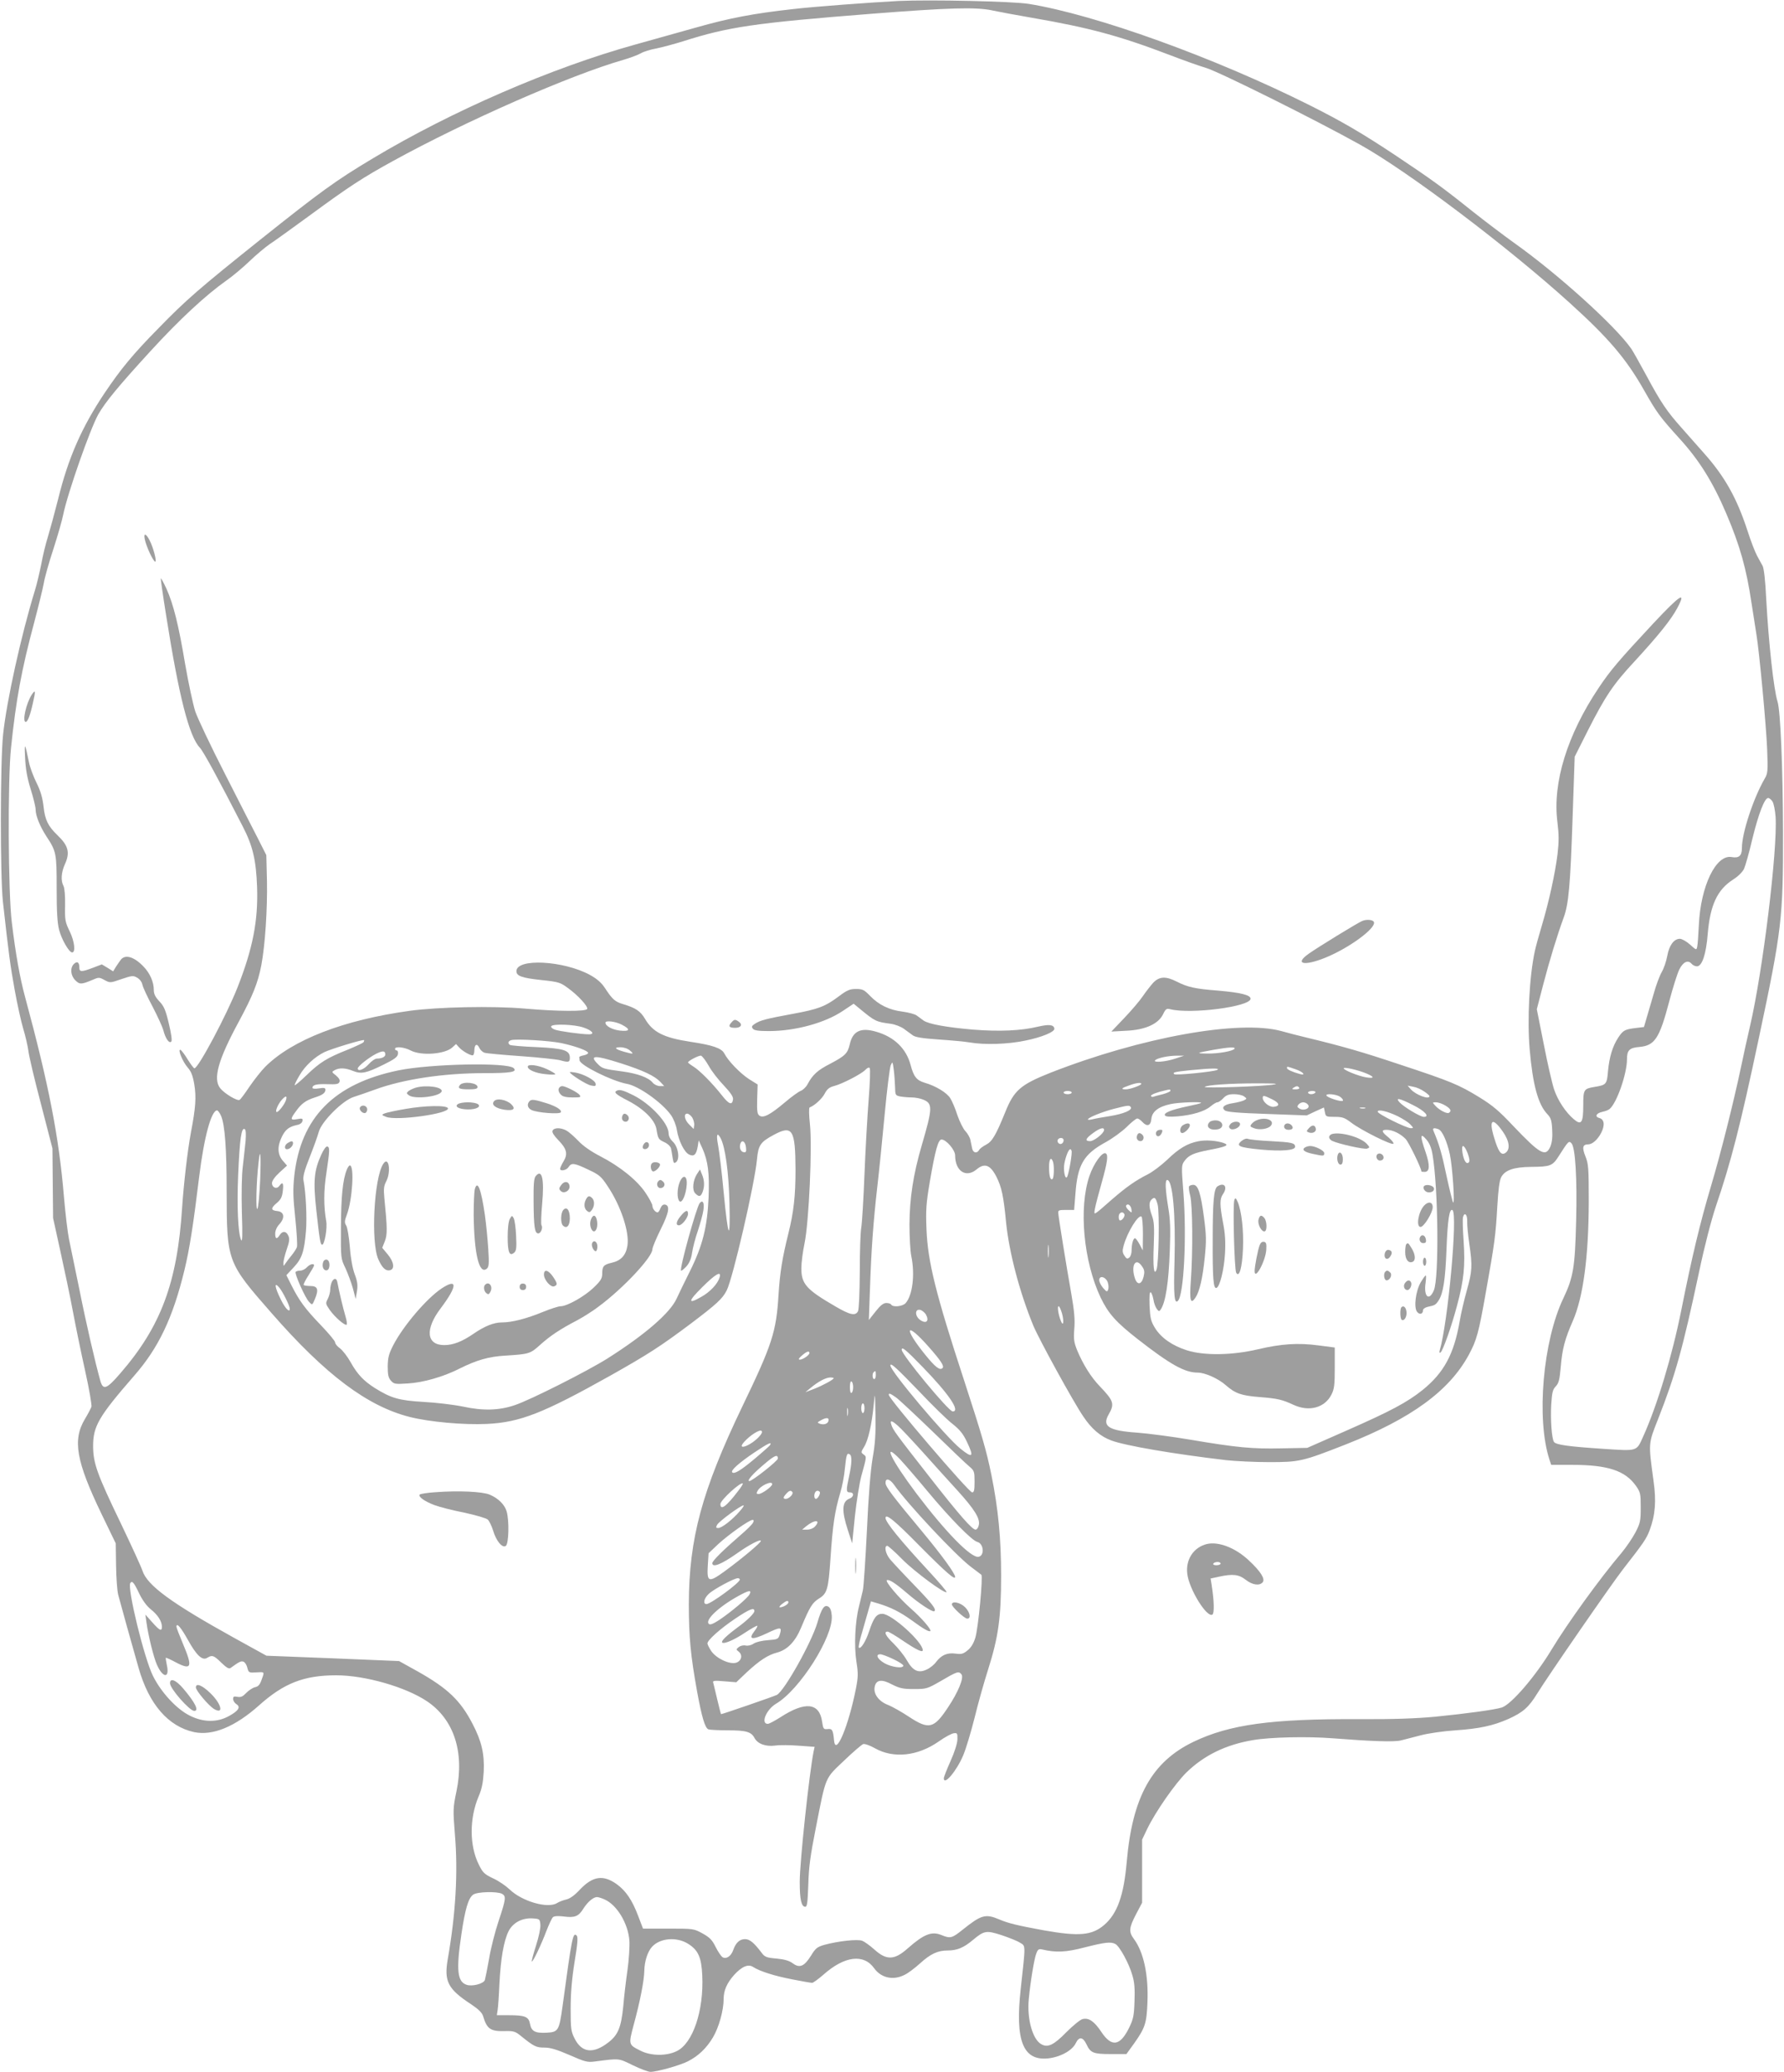 <?xml version="1.0" standalone="no"?>
<!DOCTYPE svg PUBLIC "-//W3C//DTD SVG 20010904//EN"
 "http://www.w3.org/TR/2001/REC-SVG-20010904/DTD/svg10.dtd">
<svg version="1.0" xmlns="http://www.w3.org/2000/svg"
 width="1102pt" height="1280pt" viewBox="0 0 1102 1280"
 preserveAspectRatio="xMidYMid meet">
<g transform="translate(0,1280) scale(0.1,-0.1)"
fill="#9e9e9e" stroke="none">
<path d="M5550 12794 c-170 -9 -524 -35 -650 -50 -244 -27 -392 -55 -600 -114
-113 -32 -281 -79 -375 -105 -519 -144 -1136 -412 -1621 -703 -231 -138 -324
-206 -694 -501 -379 -303 -461 -374 -630 -548 -159 -161 -235 -254 -335 -403
-139 -208 -223 -398 -285 -650 -22 -87 -51 -193 -64 -236 -14 -44 -32 -119
-41 -169 -10 -49 -27 -124 -40 -165 -84 -273 -175 -684 -196 -890 -18 -171
-18 -876 -1 -1030 36 -325 46 -398 73 -547 16 -89 40 -197 53 -240 13 -43 27
-103 31 -133 3 -30 38 -179 78 -330 l71 -275 2 -215 2 -215 45 -205 c25 -113
60 -279 77 -370 17 -91 51 -257 76 -369 25 -112 42 -212 39 -222 -4 -10 -21
-44 -40 -75 -78 -130 -55 -261 103 -589 l87 -180 2 -137 c1 -75 7 -156 13
-180 16 -60 95 -345 126 -452 64 -225 183 -362 343 -397 115 -24 253 33 401
165 153 137 277 186 477 186 178 0 428 -72 560 -160 166 -111 233 -313 183
-555 -22 -106 -22 -115 -10 -267 20 -234 5 -492 -44 -771 -24 -138 0 -185 145
-280 45 -30 66 -51 73 -72 24 -81 46 -96 138 -93 49 1 61 -2 93 -28 84 -68 97
-74 148 -74 37 0 76 -12 155 -46 95 -42 111 -46 156 -40 155 20 145 21 235
-23 47 -23 96 -41 109 -41 40 0 182 40 231 65 65 33 115 81 155 148 37 62 66
168 66 237 0 53 20 98 64 148 48 53 88 70 118 50 42 -27 134 -56 244 -77 60
-12 114 -21 121 -21 6 0 38 23 70 51 130 115 248 130 313 39 43 -60 118 -77
189 -40 21 10 63 42 94 70 65 59 109 80 172 80 57 0 98 17 155 65 69 58 83 60
176 30 44 -15 96 -35 113 -46 38 -23 37 -4 6 -288 -35 -317 14 -442 166 -428
76 7 152 48 174 94 20 42 44 40 66 -6 25 -54 42 -61 150 -61 l97 0 47 65 c68
96 78 124 83 254 7 168 -23 310 -83 391 -33 45 -32 68 12 153 l38 72 0 195 0
195 31 65 c51 106 172 280 243 350 109 106 244 172 413 200 106 18 335 23 488
11 244 -19 383 -24 425 -13 22 6 76 20 120 31 44 12 140 26 215 31 149 10 234
29 327 70 91 41 126 72 179 158 68 110 456 672 528 765 131 168 145 189 166
243 35 95 42 179 24 306 -32 236 -33 226 29 383 107 273 151 431 252 905 35
166 75 319 105 410 93 272 151 499 265 1038 142 669 150 740 149 1272 -1 403
-16 751 -34 806 -23 72 -55 360 -70 637 -5 110 -14 186 -22 201 -7 13 -23 41
-34 62 -12 22 -39 91 -59 154 -66 202 -140 335 -269 480 -36 41 -98 111 -137
155 -92 103 -130 159 -219 325 -40 74 -82 149 -93 165 -97 140 -454 463 -726
656 -64 46 -179 133 -256 194 -182 146 -253 197 -470 342 -209 139 -334 212
-533 312 -593 297 -1323 560 -1737 627 -98 16 -613 27 -805 18z m577 -58 c37
-8 149 -29 248 -46 354 -61 542 -112 851 -230 83 -32 184 -68 225 -80 82 -25
671 -318 949 -473 295 -164 913 -631 1297 -979 242 -219 349 -346 458 -538 80
-141 97 -164 220 -300 122 -134 206 -269 289 -464 84 -197 124 -339 156 -556
11 -69 24 -152 29 -185 18 -106 61 -565 67 -715 5 -133 4 -148 -15 -180 -70
-121 -141 -336 -141 -429 0 -48 -18 -64 -63 -56 -97 18 -192 -179 -203 -420
-3 -60 -7 -120 -10 -133 -5 -23 -5 -23 -44 12 -22 20 -51 36 -63 36 -37 0 -66
-40 -78 -105 -6 -33 -21 -78 -34 -100 -13 -22 -36 -83 -50 -135 -15 -52 -35
-120 -44 -150 l-16 -55 -50 -6 c-67 -8 -79 -14 -108 -58 -36 -54 -56 -122 -64
-207 -7 -83 -10 -87 -83 -99 -67 -11 -70 -16 -70 -115 0 -107 -12 -124 -58
-85 -50 42 -99 116 -122 184 -12 36 -41 161 -64 280 l-43 216 39 150 c39 150
88 310 127 416 31 85 41 200 55 614 l13 380 81 161 c108 213 157 286 288 427
149 162 226 258 264 329 59 110 21 86 -146 -92 -219 -235 -266 -291 -339 -400
-194 -290 -285 -585 -255 -826 10 -81 10 -123 1 -201 -15 -121 -53 -293 -96
-438 -18 -60 -38 -132 -44 -160 -34 -156 -48 -426 -32 -608 19 -220 52 -340
109 -400 22 -23 27 -39 30 -95 3 -46 -1 -80 -11 -105 -29 -67 -63 -48 -227
124 -89 95 -129 129 -212 180 -127 78 -178 99 -493 203 -230 77 -348 111 -575
166 -47 11 -116 29 -155 40 -261 71 -865 -38 -1425 -257 -186 -74 -226 -108
-281 -245 -58 -143 -81 -181 -118 -200 -19 -10 -39 -24 -43 -33 -14 -23 -37
-18 -43 10 -3 14 -8 37 -11 53 -3 15 -17 39 -30 53 -14 14 -36 59 -50 99 -13
41 -33 88 -44 105 -21 34 -89 76 -159 96 -49 15 -67 37 -86 109 -27 102 -101
174 -213 206 -95 28 -145 4 -163 -78 -13 -56 -28 -71 -121 -120 -78 -40 -108
-67 -140 -127 -9 -17 -28 -35 -41 -40 -14 -5 -58 -37 -98 -71 -90 -76 -133
-99 -157 -83 -14 9 -17 25 -15 102 l3 91 -53 33 c-54 35 -129 112 -153 159
-17 32 -70 51 -211 72 -163 25 -231 59 -279 142 -28 47 -57 67 -134 90 -51 15
-67 29 -114 101 -22 33 -49 56 -92 80 -164 89 -454 104 -454 23 0 -30 34 -42
156 -55 105 -11 116 -15 162 -49 61 -44 125 -113 119 -129 -5 -17 -180 -16
-387 2 -195 17 -535 10 -710 -14 -407 -56 -724 -179 -891 -345 -25 -25 -68
-80 -97 -122 -28 -42 -56 -80 -62 -83 -14 -9 -94 39 -120 72 -46 58 -12 177
116 413 85 158 117 237 138 346 24 127 38 347 35 520 l-4 161 -50 99 c-28 55
-121 236 -206 404 -86 168 -168 341 -183 385 -14 44 -42 175 -62 290 -41 245
-73 373 -116 468 -17 37 -33 66 -35 64 -1 -2 13 -104 33 -228 79 -501 142
-749 209 -819 21 -22 118 -200 264 -485 63 -122 83 -209 89 -377 7 -207 -27
-379 -120 -616 -67 -171 -243 -502 -267 -502 -5 0 -23 25 -42 55 -18 30 -38
56 -44 59 -20 7 13 -74 45 -110 21 -24 31 -50 40 -103 13 -79 9 -142 -21 -299
-21 -113 -44 -314 -54 -462 -30 -465 -131 -736 -384 -1027 -82 -95 -104 -103
-121 -45 -32 114 -88 356 -130 567 -27 132 -56 272 -64 310 -8 39 -22 156 -31
260 -31 372 -93 691 -240 1235 -32 117 -59 269 -82 460 -23 183 -26 881 -5
1080 31 298 65 483 142 770 27 102 54 212 60 245 5 33 32 129 60 214 27 84 54
178 60 210 27 133 167 532 217 621 44 77 127 177 320 388 182 199 344 349 473
440 36 25 99 78 140 117 41 40 98 87 125 106 28 18 140 99 251 180 239 176
329 234 511 334 449 247 1095 531 1423 625 41 12 90 30 107 40 18 11 61 24 95
30 35 7 110 27 168 45 279 89 440 113 1166 170 475 37 641 42 741 21z m4822
-4888 c8 -13 16 -55 19 -94 13 -204 -79 -955 -158 -1294 -16 -69 -41 -181 -55
-250 -47 -222 -124 -530 -186 -738 -68 -229 -118 -438 -183 -764 -57 -286
-150 -593 -236 -783 -42 -93 -32 -90 -246 -76 -213 14 -294 25 -305 43 -14 22
-22 137 -17 230 5 75 9 93 28 113 19 20 24 41 31 121 9 110 26 173 74 282 65
148 98 397 99 737 0 210 -2 235 -21 282 -21 53 -17 73 17 73 26 0 59 29 81 72
24 47 19 83 -12 91 -30 8 -19 30 19 38 18 4 38 11 45 18 44 36 107 217 107
306 0 57 15 72 78 77 94 9 123 53 183 281 22 84 50 172 62 197 24 48 54 62 77
35 7 -8 21 -15 32 -15 32 0 57 74 67 202 15 176 59 271 155 333 32 20 59 47
69 67 8 18 32 100 51 183 38 156 76 255 98 255 7 0 20 -10 27 -22z m-7109
-1378 c57 -29 52 -44 -11 -37 -48 6 -89 28 -89 49 0 15 61 8 100 -12z m-236
-18 c54 -18 73 -42 34 -42 -48 0 -184 19 -211 29 -16 6 -25 15 -22 21 10 16
145 11 199 -8z m-1358 -90 c-3 -6 -48 -26 -98 -47 -129 -51 -172 -78 -255
-158 -40 -39 -73 -66 -73 -61 0 5 13 32 30 60 33 58 93 114 154 144 42 20 238
80 245 74 1 -1 0 -7 -3 -12z m1220 -6 c85 -18 166 -47 167 -61 0 -5 -12 -12
-28 -15 -16 -3 -28 -8 -27 -12 1 -5 2 -13 2 -18 0 -30 200 -129 292 -146 72
-12 221 -118 274 -195 15 -22 31 -62 35 -90 11 -67 46 -138 76 -152 30 -14 44
-1 53 50 l6 38 22 -48 c36 -80 45 -156 39 -305 -8 -183 -37 -299 -116 -457
-33 -66 -69 -141 -81 -167 -40 -89 -196 -224 -428 -371 -124 -78 -476 -256
-572 -288 -97 -33 -195 -36 -320 -9 -58 12 -168 25 -245 29 -151 9 -199 23
-300 86 -69 44 -107 84 -149 159 -20 36 -50 74 -66 86 -17 12 -30 28 -30 37 0
8 -40 56 -88 106 -97 101 -133 150 -181 245 l-32 64 45 48 c51 55 65 95 76
225 7 84 -1 239 -15 311 -5 23 4 59 38 145 25 63 50 133 56 156 17 64 148 195
216 216 28 9 86 29 130 45 173 64 424 102 673 102 167 0 209 7 185 31 -37 37
-513 27 -713 -14 -396 -82 -602 -291 -642 -650 -9 -86 -8 -131 6 -263 9 -88
14 -169 10 -179 -4 -11 -19 -34 -33 -51 -14 -17 -31 -39 -38 -50 -11 -18 -12
-18 -12 3 -1 13 9 50 20 84 17 48 19 66 10 85 -13 29 -36 31 -53 4 -18 -28
-28 -25 -28 9 0 18 10 41 25 57 37 40 31 78 -12 82 -41 4 -42 18 -2 51 24 21
32 36 36 74 6 49 -1 59 -22 30 -16 -22 -45 -10 -45 18 0 14 18 39 46 65 l47
43 -27 31 c-32 39 -34 87 -5 147 22 45 44 62 94 73 18 3 31 13 33 24 4 16 -1
18 -32 12 -43 -8 -45 -1 -7 50 33 46 60 66 116 84 48 15 65 28 65 48 0 11 -8
13 -40 8 -23 -4 -40 -2 -40 3 0 19 25 25 92 23 56 -2 69 0 75 14 4 12 -3 24
-22 40 -27 21 -27 22 -7 33 29 15 65 14 112 -5 52 -21 83 -14 190 39 65 32 86
47 88 65 2 12 -1 22 -7 22 -6 0 -11 5 -11 10 0 17 58 11 97 -10 65 -34 212
-23 257 19 l23 21 19 -21 c20 -22 66 -49 84 -49 5 0 10 13 10 29 0 39 17 48
31 17 6 -13 21 -27 33 -30 11 -4 113 -13 225 -21 113 -8 221 -20 240 -25 53
-15 61 -13 61 15 0 46 -36 58 -205 66 -84 3 -158 10 -164 13 -16 10 -13 24 7
30 31 9 235 -3 308 -18z m425 -46 c28 -23 21 -24 -35 -8 -57 16 -67 28 -24 28
21 0 46 -8 59 -20z m3735 11 c-9 -15 -101 -31 -169 -30 -74 1 -68 4 38 23 96
17 138 19 131 7z m-5246 -36 c0 -14 -21 -25 -52 -25 -11 0 -34 -16 -51 -35
-28 -32 -67 -47 -67 -26 0 14 69 68 114 91 41 20 56 19 56 -5z m1998 -70 c18
-33 61 -88 94 -122 42 -45 58 -69 56 -85 -5 -38 -25 -31 -68 24 -58 74 -138
155 -177 179 -18 11 -33 23 -33 25 0 10 66 44 80 42 8 -2 29 -30 48 -63z
m2882 45 c-59 -20 -141 -27 -124 -10 14 14 82 28 134 28 l45 0 -55 -18z
m-3425 -29 c140 -45 209 -78 244 -115 l24 -26 -26 0 c-15 0 -35 9 -45 21 -26
32 -92 56 -184 69 -119 16 -127 18 -154 45 -57 57 -23 58 141 6z m1694 -147
c1 -49 2 -52 32 -58 17 -3 49 -6 71 -6 21 0 54 -6 72 -14 58 -24 57 -52 -10
-281 -53 -181 -75 -327 -76 -490 0 -77 5 -164 11 -194 24 -115 8 -244 -35
-292 -18 -20 -78 -27 -89 -9 -3 6 -17 10 -30 10 -18 0 -37 -15 -66 -52 l-42
-53 7 195 c8 235 20 408 46 635 11 94 31 293 45 443 14 150 31 285 37 300 11
26 12 25 19 -28 4 -30 7 -78 8 -106z m-163 -75 c-8 -101 -20 -310 -26 -464 -6
-154 -15 -302 -20 -330 -5 -27 -9 -150 -9 -273 -1 -134 -5 -231 -11 -243 -16
-30 -49 -23 -138 29 -181 105 -212 139 -212 237 0 33 9 103 20 155 27 132 48
595 33 735 -6 55 -7 101 -2 103 31 12 76 53 93 85 15 29 29 40 60 48 52 14
169 75 192 100 10 11 21 16 26 11 5 -5 2 -89 -6 -193z m2637 185 c47 -16 68
-41 25 -29 -47 13 -78 28 -78 36 0 12 -2 12 53 -7z m440 -27 c49 -21 47 -31
-4 -23 -48 8 -139 45 -139 56 0 10 92 -11 143 -33z m-924 23 c-20 -11 -258
-35 -266 -26 -11 11 2 14 97 24 134 13 189 14 169 2z m-469 -86 c0 -9 -69 -34
-96 -34 -34 0 -27 8 23 25 40 15 73 19 73 9z m820 -4 c-64 -12 -436 -24 -428
-15 11 12 158 22 323 22 104 0 136 -2 105 -7z m155 -20 c4 -6 -6 -10 -22 -10
-22 0 -25 2 -13 10 19 12 27 12 35 0z m772 -23 c18 -12 33 -25 33 -29 0 -24
-85 8 -115 42 l-20 23 35 -7 c19 -3 49 -16 67 -29z m-1567 4 c0 -4 -21 -14
-47 -21 -27 -6 -54 -14 -60 -16 -7 -2 -13 1 -13 6 0 8 37 22 85 33 33 8 35 7
35 -2z m-610 -11 c0 -5 -11 -10 -25 -10 -14 0 -25 5 -25 10 0 6 11 10 25 10
14 0 25 -4 25 -10z m1505 0 c-3 -5 -15 -10 -26 -10 -10 0 -19 5 -19 10 0 6 12
10 26 10 14 0 23 -4 19 -10z m-440 -24 c18 -13 18 -14 -1 -24 -10 -5 -40 -13
-66 -17 -56 -8 -76 -26 -52 -45 11 -10 83 -16 261 -22 l245 -9 53 25 53 24 6
-29 c5 -28 8 -29 61 -29 48 0 61 -5 102 -36 60 -46 250 -141 260 -130 4 4 -9
21 -29 38 -44 35 -48 48 -13 48 38 0 86 -24 118 -57 20 -22 97 -180 97 -200 0
-2 9 -3 20 -3 32 0 34 40 6 122 -35 101 -34 123 4 79 20 -23 32 -52 39 -95 35
-203 41 -762 8 -838 -30 -70 -64 -38 -51 47 3 25 4 45 1 45 -4 0 -17 -19 -31
-42 -31 -54 -44 -154 -23 -182 15 -20 37 -15 37 9 0 8 12 17 28 21 46 10 50
12 68 39 29 44 42 130 49 313 7 185 18 258 37 246 34 -21 -28 -697 -79 -868
-3 -11 -1 -16 5 -12 14 9 67 157 102 289 43 160 51 246 41 398 -5 70 -7 137
-4 149 9 35 28 16 26 -26 -1 -21 5 -84 13 -138 20 -138 18 -168 -15 -287 -16
-57 -37 -145 -45 -195 -35 -200 -97 -315 -228 -421 -96 -77 -200 -132 -468
-250 l-245 -108 -159 -3 c-181 -4 -277 5 -566 54 -112 19 -259 38 -325 43
-176 12 -219 39 -177 112 38 66 32 84 -55 175 -54 56 -103 135 -139 221 -20
50 -23 69 -18 133 5 56 0 111 -19 220 -31 174 -78 467 -80 495 -2 18 4 20 48
20 l50 0 8 100 c13 180 51 244 186 318 42 23 100 65 130 94 29 29 59 53 66 53
6 0 20 -9 30 -20 30 -33 53 -26 57 17 4 45 43 76 119 92 48 11 197 16 188 7
-3 -3 -40 -12 -84 -21 -100 -21 -149 -41 -139 -56 5 -8 29 -10 78 -6 92 8 168
31 204 62 17 14 35 25 42 25 7 0 23 11 36 25 18 19 33 25 67 25 24 0 52 -6 62
-14z m593 -2 c12 -8 20 -19 17 -24 -6 -10 -92 17 -101 31 -9 15 60 10 84 -7z
m-6512 -22 c-9 -26 -45 -72 -56 -72 -14 0 8 51 32 77 24 26 33 24 24 -5z
m6091 7 c47 -23 52 -42 11 -47 -27 -3 -68 30 -68 55 0 17 6 17 57 -8z m873
-37 c71 -35 104 -72 65 -72 -22 0 -125 62 -150 90 -28 31 -1 26 85 -18z m-651
4 c18 -21 -21 -41 -50 -26 -16 9 -18 14 -8 26 6 8 19 14 29 14 10 0 23 -6 29
-14z m849 -6 c33 -20 40 -34 22 -45 -12 -8 -60 17 -84 44 -19 21 -19 21 5 21
13 0 39 -9 57 -20z m-1943 -10 c11 -18 -43 -41 -127 -55 -46 -7 -95 -16 -110
-20 -16 -4 -28 -4 -28 -1 0 11 85 46 162 66 86 22 95 23 103 10z m1448 -7 c-7
-2 -21 -2 -30 0 -10 3 -4 5 12 5 17 0 24 -2 18 -5z m-7067 -48 c23 -55 34
-201 34 -465 1 -434 2 -438 278 -753 333 -381 592 -575 853 -641 123 -31 334
-50 478 -43 203 10 345 65 764 300 232 131 305 178 492 318 160 121 198 155
224 207 38 75 173 658 187 810 8 88 22 107 104 151 115 62 133 33 134 -214 0
-163 -11 -262 -44 -395 -38 -153 -52 -239 -61 -380 -14 -229 -39 -306 -224
-690 -249 -519 -329 -814 -330 -1220 0 -205 11 -318 51 -540 29 -159 49 -226
70 -234 9 -3 62 -6 119 -6 114 0 146 -9 166 -48 20 -36 69 -54 129 -46 27 4
92 3 145 -1 l97 -7 -6 -27 c-27 -135 -86 -683 -86 -808 0 -107 10 -153 34
-153 12 0 15 26 19 138 3 109 13 180 46 347 64 326 55 304 174 417 56 54 110
100 119 103 9 3 42 -8 73 -26 114 -64 262 -49 392 41 39 28 82 51 95 52 21 3
23 -1 22 -37 0 -24 -17 -78 -42 -134 -23 -51 -42 -100 -42 -107 0 -49 80 46
120 142 17 40 48 144 70 231 21 87 59 222 84 300 63 198 80 321 80 578 0 230
-18 416 -60 623 -31 151 -57 241 -168 582 -176 537 -225 735 -233 935 -5 122
-2 160 21 297 33 191 51 258 72 258 29 0 84 -65 84 -98 0 -97 67 -141 132 -87
50 42 85 29 123 -45 32 -64 44 -117 60 -285 19 -185 84 -431 168 -635 34 -82
247 -471 308 -560 51 -77 106 -124 173 -149 88 -33 388 -84 711 -122 55 -6
174 -12 265 -12 187 0 205 4 475 110 403 159 638 331 758 553 49 91 61 135
106 390 53 297 60 348 70 526 6 103 13 160 24 181 23 44 78 63 185 64 118 1
132 6 169 64 61 96 64 99 80 82 24 -24 36 -218 29 -482 -7 -282 -17 -346 -79
-476 -126 -263 -168 -744 -86 -996 l11 -33 131 0 c219 0 326 -36 392 -129 28
-40 30 -48 30 -134 0 -84 -3 -97 -33 -155 -18 -34 -56 -90 -85 -125 -135 -159
-334 -435 -432 -597 -101 -168 -250 -340 -308 -359 -45 -14 -213 -37 -412 -57
-120 -11 -257 -16 -465 -15 -547 3 -805 -33 -1028 -140 -257 -124 -377 -340
-412 -741 -18 -208 -58 -321 -140 -391 -75 -64 -155 -71 -370 -33 -164 30
-222 44 -278 68 -85 36 -111 28 -226 -64 -66 -53 -76 -55 -130 -33 -60 25
-108 7 -210 -83 -81 -72 -130 -74 -205 -6 -27 24 -60 48 -75 54 -30 11 -148
-2 -233 -25 -45 -13 -55 -21 -82 -65 -42 -68 -71 -81 -113 -50 -23 17 -51 25
-101 30 -61 5 -73 10 -91 34 -49 65 -75 86 -104 86 -33 0 -57 -22 -73 -68 -13
-37 -42 -57 -65 -44 -9 5 -28 33 -43 63 -22 44 -36 59 -81 84 -55 30 -56 30
-212 30 l-156 0 -31 81 c-36 95 -75 153 -132 194 -83 59 -147 50 -227 -34 -33
-36 -62 -56 -84 -61 -18 -4 -44 -14 -57 -22 -57 -36 -217 10 -294 85 -21 20
-65 51 -100 67 -55 26 -65 36 -89 85 -59 117 -59 287 -1 423 20 47 27 84 31
152 5 110 -13 188 -69 295 -75 145 -153 219 -337 323 l-117 65 -410 17 -409
16 -201 111 c-388 215 -536 324 -565 414 -7 22 -66 151 -131 287 -150 311
-173 376 -174 482 0 124 34 183 254 436 150 171 239 358 310 651 31 127 55
279 91 576 30 245 75 412 111 412 5 0 17 -16 25 -35z m7268 -1 c30 -15 65 -37
77 -50 21 -22 21 -24 4 -24 -27 0 -205 88 -205 102 0 17 60 3 124 -28z m-4358
-8 c8 -14 14 -35 12 -48 l-3 -23 -27 27 c-30 29 -37 68 -13 68 8 0 22 -11 31
-24z m5007 -87 c42 -60 48 -112 14 -133 -25 -15 -42 10 -68 97 -34 111 -10
128 54 36z m-7766 -58 c-4 -36 -11 -106 -17 -156 -7 -55 -9 -167 -6 -285 5
-143 3 -188 -5 -170 -19 45 -26 205 -18 401 10 227 20 296 41 283 7 -4 8 -31
5 -73z m5303 68 c0 -20 -62 -69 -86 -69 -35 0 -29 16 18 50 42 31 68 38 68 19z
m2065 5 c24 -9 53 -74 71 -156 16 -75 32 -308 20 -297 -3 3 -22 78 -41 166
-29 139 -45 193 -80 276 -8 18 2 21 30 11z m-4434 -55 c29 -55 50 -207 55
-399 6 -250 -8 -226 -36 65 -11 121 -27 250 -34 288 -13 67 -7 86 15 46z
m2119 -13 c0 -20 -19 -31 -32 -18 -6 6 -7 15 -4 21 10 16 36 13 36 -3z m-1962
-45 c3 -27 0 -32 -15 -29 -19 3 -28 30 -19 54 10 26 31 10 34 -25z m4458 -36
c11 -31 14 -49 7 -56 -15 -15 -31 10 -39 59 -9 57 9 55 32 -3z m-2446 8 c0
-36 -21 -148 -30 -156 -12 -13 -23 47 -15 86 9 46 26 87 36 87 5 0 9 -8 9 -17z
m-5013 -173 c-4 -89 -11 -169 -17 -178 -11 -17 -7 168 7 286 11 101 16 51 10
-108z m4897 114 c9 -24 7 -102 -3 -108 -13 -9 -21 19 -21 75 0 48 12 65 24 33z
m-27 -586 c-2 -18 -4 -4 -4 32 0 36 2 50 4 33 2 -18 2 -48 0 -65z m-2032 -130
c-12 -40 -59 -90 -113 -120 -85 -49 -83 -28 6 60 83 83 120 103 107 60z
m-2718 -65 c23 -30 63 -111 63 -129 0 -26 -28 2 -54 55 -40 79 -45 118 -9 74z
m4833 -157 c14 -50 8 -86 -7 -46 -16 39 -23 90 -14 90 5 0 14 -20 21 -44z
m-840 -8 c21 -39 2 -58 -34 -34 -34 22 -37 69 -4 64 12 -2 29 -15 38 -30z m16
-198 c77 -87 98 -120 86 -132 -16 -16 -44 5 -104 79 -140 172 -125 215 18 53z
m-37 -125 c164 -169 235 -275 186 -275 -25 0 -315 350 -315 381 0 22 24 2 129
-106z m-699 86 c0 -13 -41 -41 -60 -41 -10 1 -6 9 13 25 29 26 47 32 47 16z
m672 -231 c84 -89 179 -182 212 -207 44 -35 65 -61 87 -107 47 -98 39 -108
-37 -47 -91 73 -434 480 -434 515 0 20 35 -12 172 -154z m-262 95 c0 -14 -4
-25 -10 -25 -11 0 -14 33 -3 43 11 11 13 8 13 -18z m-260 -19 c0 -9 -67 -45
-120 -66 l-55 -21 34 28 c47 39 92 62 119 63 12 0 22 -2 22 -4z m120 -56 c0
-16 -4 -32 -10 -35 -6 -4 -10 10 -10 35 0 25 4 39 10 35 6 -3 10 -19 10 -35z
m120 -440 c-13 -79 -25 -226 -35 -446 -9 -181 -20 -347 -25 -369 -5 -22 -16
-67 -24 -100 -24 -93 -31 -243 -16 -340 12 -74 11 -95 -3 -168 -46 -232 -125
-420 -135 -320 -6 65 -11 74 -39 71 -26 -3 -28 0 -35 47 -17 116 -105 125
-257 26 -35 -22 -70 -41 -78 -41 -46 0 -10 88 50 124 146 85 354 413 345 543
-2 31 -9 50 -21 57 -25 15 -42 -10 -68 -99 -37 -124 -203 -420 -250 -446 -17
-9 -336 -119 -345 -119 -1 0 -12 42 -24 93 -12 50 -23 98 -25 104 -3 10 13 11
69 6 l74 -6 64 61 c81 75 131 107 186 122 66 17 115 68 152 158 52 125 68 151
110 177 50 31 57 58 70 247 14 209 26 289 61 408 11 35 24 102 28 148 9 87 13
98 30 87 15 -9 13 -57 -4 -135 -19 -88 -19 -100 5 -100 28 0 25 -29 -4 -39
-45 -18 -48 -74 -9 -193 l27 -83 17 169 c10 92 28 203 39 245 34 123 34 121
15 135 -18 13 -17 15 3 48 25 40 47 137 59 258 8 84 8 84 11 -64 2 -115 -2
-177 -18 -266z m143 378 c18 -12 120 -108 228 -212 108 -105 210 -203 228
-217 29 -25 31 -31 31 -93 0 -52 -3 -66 -15 -66 -20 0 -515 578 -515 603 0 12
10 8 43 -15z m-193 -68 c0 -16 -4 -30 -10 -30 -5 0 -10 14 -10 30 0 17 5 30
10 30 6 0 10 -13 10 -30z m-103 -42 c-2 -13 -4 -5 -4 17 -1 22 1 32 4 23 2
-10 2 -28 0 -40z m-119 -35 c-4 -20 -30 -28 -56 -18 -15 6 -13 8 8 20 34 19
52 18 48 -2z m428 -31 c18 -15 86 -88 153 -162 66 -74 163 -181 215 -238 107
-118 142 -175 132 -215 -3 -15 -12 -27 -20 -27 -21 0 -100 90 -286 328 -202
258 -225 289 -234 320 -10 29 2 28 40 -6z m-860 -71 c-54 -56 -138 -84 -90
-30 36 41 97 80 108 69 7 -7 1 -19 -18 -39z m70 -50 c-4 -5 -46 -43 -95 -84
-86 -72 -126 -96 -138 -83 -11 11 41 58 136 122 88 59 112 70 97 45z m805 -88
c25 -27 100 -113 166 -193 142 -171 277 -308 310 -316 40 -10 46 -86 7 -92
-47 -7 -202 152 -383 391 -157 209 -215 330 -100 210z m-756 6 c0 -14 -158
-139 -176 -139 -18 0 20 44 89 102 66 57 87 66 87 37z m717 -161 c84 -120 381
-436 473 -506 33 -25 63 -48 67 -51 11 -10 -19 -328 -37 -388 -10 -34 -26 -61
-47 -78 -28 -23 -38 -26 -76 -21 -51 7 -87 -9 -119 -51 -12 -17 -38 -38 -58
-47 -52 -25 -86 -9 -124 58 -16 28 -52 73 -80 101 -50 48 -64 75 -38 75 7 0
52 -27 100 -60 79 -53 117 -71 117 -55 0 51 -193 225 -250 225 -35 0 -53 -23
-81 -107 -21 -64 -52 -113 -64 -102 -3 4 5 45 19 90 13 46 31 109 40 140 l16
56 47 -14 c76 -23 133 -52 203 -102 75 -55 110 -75 117 -67 8 8 -56 82 -119
137 -74 65 -165 172 -149 177 15 5 52 -19 122 -79 74 -64 159 -120 170 -113
16 10 -13 47 -131 169 -64 66 -128 135 -143 153 -27 33 -37 82 -16 82 5 0 47
-37 92 -83 75 -76 263 -215 274 -203 3 3 -48 63 -113 133 -172 186 -264 299
-264 325 0 30 56 -15 209 -171 164 -165 221 -215 221 -193 0 21 -85 137 -201
277 -186 223 -229 280 -229 304 0 31 25 26 52 -11z m-963 -40 c-72 -95 -109
-122 -109 -80 0 24 126 139 138 127 3 -2 -10 -23 -29 -47z m211 43 c0 -15 -64
-61 -84 -61 -14 0 -15 4 -6 20 17 32 90 65 90 41z m125 -50 c7 -12 -22 -41
-41 -41 -18 0 -18 9 3 32 18 20 29 23 38 9z m168 3 c8 -9 -11 -44 -23 -44 -6
0 -10 8 -10 18 0 27 18 41 33 26z m-494 -121 c-45 -52 -110 -103 -132 -103
-15 0 -16 3 -7 20 11 21 146 120 163 120 5 0 -6 -17 -24 -37z m82 -71 c-5 -10
-40 -45 -78 -77 -104 -90 -173 -158 -173 -172 0 -30 56 -8 155 62 73 52 145
89 145 75 0 -11 -119 -111 -226 -189 -97 -70 -108 -66 -102 36 l5 77 59 56
c64 59 191 149 212 150 9 0 10 -5 3 -18z m383 -23 c-10 -11 -30 -19 -48 -19
l-31 0 25 21 c52 42 93 41 54 -2z m-464 -328 c0 -19 -180 -151 -206 -151 -23
0 -16 35 14 63 29 28 157 97 180 97 6 0 12 -4 12 -9z m-3710 -86 c20 -41 46
-77 71 -97 44 -35 69 -74 69 -108 0 -31 -14 -24 -60 28 l-42 47 7 -50 c11 -81
44 -214 64 -259 36 -83 80 -87 62 -5 -5 24 -8 45 -7 47 2 2 31 -11 64 -29 96
-50 103 -28 42 116 -22 52 -40 99 -40 105 0 28 27 -3 70 -80 54 -98 90 -131
120 -112 31 19 41 15 87 -30 32 -31 47 -40 57 -33 52 38 65 45 80 39 9 -3 20
-20 24 -38 8 -30 10 -31 56 -28 46 3 47 2 41 -20 -18 -55 -25 -66 -51 -72 -15
-4 -39 -20 -54 -36 -20 -21 -32 -27 -53 -23 -22 4 -27 2 -27 -13 0 -11 9 -25
20 -32 29 -18 13 -42 -48 -75 -72 -39 -157 -38 -240 4 -81 40 -177 144 -227
245 -54 108 -160 542 -140 574 11 17 23 3 55 -65z m3770 -5 c-13 -24 -114
-109 -187 -158 -40 -26 -57 -32 -65 -24 -24 24 63 106 183 172 65 36 84 39 69
10z m240 -50 c0 -11 -33 -30 -52 -30 -7 0 -2 9 12 20 28 22 40 25 40 10z
m-210 -53 c0 -15 -48 -61 -105 -102 -22 -16 -52 -40 -67 -54 -71 -63 3 -51
109 19 42 28 78 48 81 46 2 -3 -5 -17 -17 -32 -42 -54 -16 -58 77 -14 84 40
93 39 80 -4 -10 -33 -12 -34 -74 -39 -35 -2 -76 -12 -90 -22 -15 -10 -35 -14
-48 -11 -13 3 -31 -1 -42 -9 -18 -15 -18 -15 -1 -29 26 -20 18 -57 -15 -68
-39 -13 -122 25 -154 71 -13 20 -24 41 -24 48 0 20 79 91 173 154 88 59 117
70 117 46z m858 -297 c34 -16 62 -34 62 -40 0 -20 -73 -10 -117 15 -44 26 -57
55 -25 55 9 0 45 -13 80 -30z m421 -94 c17 -20 -20 -110 -83 -204 -87 -132
-118 -139 -240 -59 -45 30 -103 63 -131 74 -59 23 -93 71 -81 116 10 40 44 44
107 10 46 -23 66 -28 134 -28 77 0 83 2 160 46 109 64 117 66 134 45z m-2838
-1356 c26 -15 25 -30 -21 -168 -22 -66 -49 -171 -59 -234 -11 -62 -23 -121
-26 -131 -9 -23 -79 -41 -113 -29 -57 19 -65 91 -32 311 23 157 43 225 73 246
25 18 148 21 178 5z m632 -34 c77 -33 147 -148 155 -256 2 -36 -3 -118 -12
-181 -9 -63 -21 -163 -26 -224 -13 -130 -32 -177 -92 -223 -94 -73 -165 -64
-209 25 -22 43 -24 61 -24 183 0 94 7 181 24 288 19 114 22 155 13 164 -23 23
-29 -8 -87 -436 -21 -151 -26 -160 -97 -164 -72 -4 -95 8 -104 54 -8 45 -31
54 -130 54 l-75 0 5 32 c3 18 8 91 11 163 8 153 26 261 56 323 27 54 85 85
152 80 40 -3 42 -4 45 -39 2 -20 -10 -76 -27 -129 -17 -52 -28 -96 -26 -98 6
-6 58 103 90 188 16 41 34 80 41 86 8 7 33 8 66 4 68 -9 92 0 122 49 26 41 61
71 84 71 7 0 27 -6 45 -14z m518 -275 c62 -39 82 -83 87 -196 10 -217 -58
-419 -158 -467 -63 -31 -160 -30 -224 3 -74 37 -74 37 -42 158 40 146 65 276
66 336 1 57 20 117 47 147 49 55 153 64 224 19z m2639 -1 c26 -14 85 -122 105
-194 13 -43 16 -85 13 -160 -3 -90 -7 -110 -35 -167 -55 -110 -107 -117 -170
-22 -44 66 -78 89 -116 79 -14 -3 -59 -40 -99 -80 -79 -81 -116 -98 -156 -75
-54 30 -89 158 -77 279 10 107 34 253 47 283 9 24 15 28 37 23 84 -20 147 -17
261 13 126 32 162 36 190 21z"/>
<path d="M894 9470 c9 -46 53 -140 65 -140 11 0 -12 88 -35 132 -22 43 -38 47
-30 8z"/>
<path d="M196 8508 c-35 -54 -60 -168 -37 -168 12 0 28 42 45 120 17 72 15 83
-8 48z"/>
<path d="M155 8120 c3 -69 12 -122 34 -194 17 -54 31 -111 31 -127 0 -38 26
-103 66 -165 62 -94 64 -105 64 -322 0 -145 4 -213 15 -256 15 -59 61 -139 80
-140 23 -2 16 67 -14 129 -28 58 -31 70 -29 161 1 60 -3 108 -10 121 -17 32
-14 82 8 132 34 73 23 116 -45 181 -58 56 -77 94 -86 177 -6 53 -18 96 -43
146 -20 40 -41 97 -47 127 -25 123 -29 128 -24 30z"/>
<path d="M8414 7110 c-27 -11 -277 -164 -331 -203 -89 -63 -28 -77 103 -24
146 59 314 182 301 220 -5 15 -45 19 -73 7z"/>
<path d="M748 6873 c-8 -10 -22 -31 -32 -46 l-17 -28 -35 22 -35 21 -55 -21
c-72 -27 -84 -27 -84 3 0 32 -14 40 -34 20 -24 -24 -20 -71 9 -100 27 -27 37
-27 108 3 36 16 41 16 73 -2 34 -18 35 -18 104 6 65 22 73 23 97 9 16 -9 30
-27 33 -45 4 -17 32 -77 63 -135 30 -58 60 -123 66 -145 13 -51 36 -84 49 -70
6 6 0 48 -15 111 -20 84 -30 108 -59 138 -25 27 -34 45 -34 71 0 48 -24 103
-63 143 -57 60 -111 77 -139 45z"/>
<path d="M7123 6728 c-16 -18 -45 -55 -64 -83 -18 -27 -70 -88 -114 -134 l-80
-84 91 5 c117 5 198 41 228 101 16 34 22 38 45 32 128 -32 496 16 496 65 0 23
-63 38 -201 50 -142 11 -187 21 -256 56 -67 34 -107 32 -145 -8z"/>
<path d="M5182 6645 c-84 -63 -127 -80 -287 -109 -162 -30 -198 -39 -232 -61
-20 -13 -22 -19 -12 -31 8 -10 35 -14 98 -14 163 0 347 50 458 125 l66 44 39
-32 c93 -77 100 -80 190 -92 25 -3 61 -17 80 -30 18 -13 43 -32 56 -41 16 -12
58 -19 160 -26 75 -5 161 -13 191 -18 90 -16 235 -12 344 11 100 20 183 54
180 74 -4 25 -33 28 -102 12 -104 -25 -237 -31 -401 -18 -162 14 -274 34 -305
56 -11 8 -30 22 -42 31 -12 9 -51 19 -87 24 -83 10 -148 42 -201 97 -37 38
-46 43 -87 43 -39 0 -55 -7 -106 -45z"/>
<path d="M4517 6482 c-20 -22 -13 -32 24 -32 35 0 48 19 24 37 -24 17 -29 17
-48 -5z"/>
<path d="M3260 6210 c0 -19 48 -40 108 -46 34 -4 62 -4 62 0 0 4 -24 18 -52
31 -54 25 -118 33 -118 15z"/>
<path d="M3520 6176 c0 -12 103 -77 130 -82 28 -6 32 -4 29 12 -4 21 -74 59
-126 68 -18 3 -33 4 -33 2z"/>
<path d="M2841 6097 c-16 -21 -3 -27 56 -27 39 0 53 4 53 14 0 27 -88 37 -109
13z"/>
<path d="M2567 6080 c-16 -5 -35 -14 -44 -21 -13 -12 -13 -14 3 -26 36 -26
191 -8 202 24 9 28 -96 42 -161 23z"/>
<path d="M3457 6083 c-12 -11 -8 -31 9 -47 10 -11 34 -16 71 -16 50 0 54 1 42
17 -14 16 -85 52 -105 53 -6 0 -14 -3 -17 -7z"/>
<path d="M3813 6063 c-25 -10 -12 -23 66 -63 98 -51 167 -120 176 -176 10 -60
12 -63 50 -81 20 -9 37 -26 40 -38 2 -11 7 -37 10 -58 5 -33 8 -37 22 -26 24
21 12 95 -21 126 -16 15 -26 34 -26 52 0 61 -112 182 -219 235 -55 28 -82 36
-98 29z"/>
<path d="M3052 5997 c-19 -22 8 -44 64 -53 57 -8 72 5 41 35 -31 28 -88 38
-105 18z"/>
<path d="M3272 5998 c-19 -19 -14 -44 12 -56 37 -17 172 -27 180 -14 8 14 -26
36 -84 55 -76 24 -96 27 -108 15z"/>
<path d="M2830 5980 c-26 -16 5 -33 59 -34 55 -1 87 18 61 34 -8 5 -35 10 -60
10 -25 0 -52 -5 -60 -10z"/>
<path d="M2224 5959 c-10 -17 23 -46 37 -32 7 7 9 19 6 27 -7 18 -33 21 -43 5z"/>
<path d="M2505 5949 c-60 -10 -119 -23 -130 -28 -19 -8 -18 -10 10 -21 65 -26
393 20 382 53 -6 20 -143 17 -262 -4z"/>
<path d="M3844 5905 c-7 -18 3 -35 21 -35 18 0 26 25 12 39 -15 15 -27 14 -33
-4z"/>
<path d="M3413 5814 c-4 -10 9 -30 35 -57 53 -54 61 -86 33 -132 -12 -20 -21
-40 -21 -46 0 -17 40 -9 52 11 18 28 36 25 122 -16 68 -32 80 -42 120 -103 81
-121 134 -281 122 -365 -9 -61 -40 -94 -96 -107 -51 -12 -60 -21 -60 -68 0
-29 -9 -44 -53 -86 -56 -54 -164 -115 -204 -115 -13 0 -63 -16 -109 -35 -100
-41 -190 -65 -254 -65 -50 0 -107 -23 -175 -70 -70 -48 -125 -70 -181 -70
-110 0 -120 98 -22 227 104 138 106 189 6 123 -93 -62 -237 -231 -299 -351
-27 -53 -33 -75 -34 -130 0 -53 4 -71 20 -89 19 -21 26 -22 105 -17 96 6 219
41 321 93 103 51 177 73 280 79 148 9 155 12 215 66 62 56 125 98 229 152 39
21 101 60 138 89 150 112 327 302 327 350 0 11 23 66 51 123 52 104 59 147 27
153 -12 2 -21 -6 -28 -22 -5 -14 -13 -26 -18 -26 -14 0 -32 23 -32 41 0 9 -19
45 -42 79 -51 77 -157 163 -279 226 -58 30 -107 64 -137 96 -26 27 -59 56 -74
64 -36 19 -77 18 -85 -2z"/>
<path d="M1778 5739 c-21 -12 -24 -39 -5 -39 17 0 37 20 37 37 0 15 -9 16 -32
2z"/>
<path d="M3982 5738 c-7 -7 -12 -18 -12 -25 0 -18 29 -16 37 3 8 21 -10 37
-25 22z"/>
<path d="M1984 5665 c-44 -96 -50 -162 -30 -342 20 -182 25 -213 36 -213 15 0
33 105 25 146 -16 91 -16 188 1 296 21 141 22 160 6 165 -7 3 -23 -18 -38 -52z"/>
<path d="M2367 5609 c-57 -88 -77 -484 -30 -589 23 -52 45 -73 70 -68 33 6 27
51 -11 97 l-35 42 16 40 c16 41 16 79 -3 270 -5 52 -3 72 11 99 33 63 16 162
-18 109z"/>
<path d="M4027 5613 c-11 -10 -8 -41 4 -49 14 -8 53 31 45 45 -8 12 -39 15
-49 4z"/>
<path d="M2142 5573 c-25 -62 -35 -168 -36 -353 -1 -195 -1 -195 28 -255 15
-33 36 -89 46 -125 l17 -65 8 48 c6 37 3 60 -14 105 -13 35 -25 99 -30 168 -5
61 -15 120 -22 132 -12 18 -11 29 4 69 34 92 47 303 18 303 -5 0 -13 -12 -19
-27z"/>
<path d="M4306 5548 c-26 -40 -32 -101 -11 -121 23 -23 34 -21 45 9 13 34 12
72 -4 109 l-12 30 -18 -27z"/>
<path d="M3309 5534 c-11 -13 -14 -51 -13 -159 1 -155 7 -195 29 -195 16 0 30
35 20 50 -4 6 -2 66 4 133 14 154 -1 218 -40 171z"/>
<path d="M4199 5498 c-17 -41 -18 -103 -2 -119 16 -16 41 41 45 102 4 56 -22
66 -43 17z"/>
<path d="M4067 5503 c-15 -14 -7 -43 12 -43 23 0 34 23 18 39 -13 13 -21 14
-30 4z"/>
<path d="M3466 5478 c-14 -19 -14 -24 -2 -36 20 -20 58 2 54 31 -4 30 -33 33
-52 5z"/>
<path d="M2933 5453 c-4 -15 -7 -87 -7 -160 3 -241 34 -370 81 -331 13 11 15
29 9 123 -4 60 -13 155 -21 210 -23 160 -46 218 -62 158z"/>
<path d="M3620 5391 c-15 -28 -12 -57 6 -72 14 -11 18 -10 30 6 17 23 18 57 2
73 -17 17 -26 15 -38 -7z"/>
<path d="M4322 5367 c-20 -25 -126 -407 -115 -417 2 -3 17 9 33 26 19 22 30
48 35 84 4 29 20 91 36 137 15 46 31 103 34 127 7 45 -4 66 -23 43z"/>
<path d="M3479 5324 c-16 -19 -17 -80 -2 -95 23 -23 43 -2 43 44 0 52 -20 76
-41 51z"/>
<path d="M4206 5289 c-29 -34 -34 -59 -12 -59 19 0 56 47 56 71 0 27 -15 23
-44 -12z"/>
<path d="M3149 5269 c-8 -15 -13 -58 -13 -111 0 -95 11 -122 40 -97 13 11 16
28 12 104 -2 49 -9 99 -15 109 -10 18 -11 18 -24 -5z"/>
<path d="M3650 5265 c-6 -16 -6 -34 0 -51 19 -50 50 -5 36 52 -8 31 -24 31
-36 -1z"/>
<path d="M3657 5118 c-5 -16 10 -48 23 -48 6 0 10 14 10 30 0 30 -24 43 -33
18z"/>
<path d="M1996 5002 c-9 -27 3 -54 23 -50 22 5 22 62 -1 66 -9 2 -19 -5 -22
-16z"/>
<path d="M1895 4970 c-10 -11 -28 -20 -41 -20 -13 0 -25 -4 -28 -8 -7 -12 60
-163 84 -186 19 -20 19 -20 35 18 25 59 18 81 -27 81 -20 0 -39 3 -42 6 -3 3
10 30 29 59 19 30 35 58 35 62 0 15 -27 8 -45 -12z"/>
<path d="M3360 4926 c0 -33 42 -81 63 -73 22 8 21 18 -6 58 -29 43 -57 51 -57
15z"/>
<path d="M2050 4881 c-5 -11 -10 -32 -10 -48 0 -15 -7 -41 -15 -57 -15 -28
-14 -31 12 -69 31 -44 93 -98 104 -91 4 2 1 26 -7 52 -13 43 -40 155 -50 210
-5 27 -20 28 -34 3z"/>
<path d="M2997 4863 c-12 -11 -8 -40 7 -52 12 -10 17 -8 25 8 18 32 -8 68 -32
44z"/>
<path d="M3210 4850 c0 -13 7 -20 20 -20 13 0 20 7 20 20 0 13 -7 20 -20 20
-13 0 -20 -7 -20 -20z"/>
<path d="M7765 5880 c-12 -4 -27 -15 -34 -24 -11 -14 -9 -17 15 -26 34 -13 87
-5 104 15 27 33 -31 57 -85 35z"/>
<path d="M7472 5868 c-29 -29 4 -56 54 -44 38 10 29 50 -11 54 -17 2 -36 -3
-43 -10z"/>
<path d="M7600 5855 c-10 -12 -10 -19 -2 -27 15 -15 62 5 62 27 0 20 -44 20
-60 0z"/>
<path d="M7308 5849 c-21 -12 -24 -49 -5 -49 16 0 47 32 47 48 0 15 -19 15
-42 1z"/>
<path d="M7935 5850 c-9 -15 3 -30 24 -30 25 0 33 11 20 27 -13 15 -35 17 -44
3z"/>
<path d="M8085 5830 c-16 -18 -16 -20 -1 -26 23 -9 48 3 44 23 -5 24 -22 26
-43 3z"/>
<path d="M7147 5813 c-12 -11 -7 -33 7 -33 12 0 26 20 26 36 0 7 -26 5 -33 -3z"/>
<path d="M7024 5785 c-7 -18 3 -35 21 -35 18 0 26 25 12 39 -15 15 -27 14 -33
-4z"/>
<path d="M8228 5794 c-10 -3 -18 -12 -18 -19 0 -8 8 -18 18 -23 36 -18 200
-55 217 -48 17 6 17 8 -1 28 -37 42 -162 77 -216 62z"/>
<path d="M7669 5751 c-37 -31 -15 -40 118 -53 131 -12 213 -5 213 17 0 24 -20
28 -149 35 -69 3 -133 10 -142 14 -10 4 -25 -1 -40 -13z"/>
<path d="M7401 5749 c-66 -13 -119 -44 -191 -114 -36 -34 -90 -75 -120 -90
-75 -38 -131 -77 -220 -154 -121 -106 -114 -103 -106 -56 4 22 23 94 42 161
34 121 41 168 25 178 -21 13 -73 -58 -101 -138 -68 -198 -37 -529 69 -753 48
-99 93 -150 231 -258 199 -155 288 -205 368 -205 45 0 126 -36 173 -77 59 -52
96 -65 209 -74 112 -9 139 -15 210 -48 97 -45 194 -18 235 64 17 34 20 60 20
165 l0 125 -100 13 c-127 17 -230 10 -375 -24 -156 -37 -330 -40 -436 -7 -92
29 -161 77 -199 138 -26 43 -30 59 -34 138 -2 59 0 87 7 83 6 -3 13 -24 17
-45 3 -22 13 -47 21 -58 12 -16 15 -16 24 -3 30 45 49 164 56 365 5 132 3 192
-10 267 -18 113 -20 168 -6 168 34 0 53 -213 45 -505 -6 -206 -1 -264 21 -242
37 37 55 394 34 670 -13 163 -12 169 7 195 27 36 56 49 154 68 104 20 124 29
89 42 -42 15 -112 21 -159 11z m-250 -391 c12 -47 7 -368 -7 -402 -16 -41 -23
18 -17 154 4 109 2 144 -11 179 -19 52 -20 83 -4 99 20 20 27 14 39 -30z
m-162 -29 c3 -24 3 -24 -18 -5 -11 10 -18 23 -15 28 10 16 29 2 33 -23z m-44
-29 c7 -12 -12 -40 -26 -40 -10 0 -12 34 -2 43 9 10 21 9 28 -3z m115 -123
l-1 -102 -20 38 c-11 20 -23 37 -28 37 -11 0 -21 -36 -21 -76 0 -17 -6 -37
-14 -43 -12 -10 -18 -8 -30 11 -13 19 -14 31 -5 63 23 83 90 192 110 179 5 -3
9 -51 9 -107z m-4 -203 c14 -20 15 -33 8 -62 -12 -48 -38 -54 -53 -11 -28 82
5 136 45 73z m-213 -97 c5 -15 6 -35 2 -45 -6 -15 -10 -13 -31 11 -13 15 -24
37 -24 48 0 32 41 21 53 -14z"/>
<path d="M8061 5711 c-22 -14 -4 -29 50 -40 65 -14 69 -14 69 5 0 16 -56 44
-87 44 -10 0 -24 -4 -32 -9z"/>
<path d="M8264 5667 c-9 -25 0 -62 16 -62 10 0 15 10 15 34 0 36 -21 54 -31
28z"/>
<path d="M8511 5671 c-17 -11 -7 -41 13 -41 22 0 30 20 15 36 -9 8 -19 10 -28
5z"/>
<path d="M7345 5471 c-3 -6 0 -32 7 -58 15 -57 17 -350 4 -524 -9 -124 -2
-152 29 -105 25 38 44 120 57 248 10 100 10 135 -5 248 -20 149 -36 200 -66
200 -11 0 -22 -4 -26 -9z"/>
<path d="M7521 5471 c-23 -14 -30 -93 -30 -331 -1 -236 4 -303 23 -297 21 7
47 112 53 212 4 72 1 125 -12 190 -21 112 -21 148 -1 177 31 44 10 76 -33 49z"/>
<path d="M8795 5470 c-4 -7 -1 -19 8 -27 19 -19 59 -8 55 15 -4 20 -53 29 -63
12z"/>
<path d="M7625 5387 c-11 -26 0 -429 11 -450 19 -33 37 31 42 148 5 114 -9
233 -32 288 -12 27 -15 29 -21 14z"/>
<path d="M8797 5352 c-36 -39 -51 -132 -22 -132 21 0 75 88 75 122 0 33 -27
38 -53 10z"/>
<path d="M7774 5265 c-7 -29 20 -79 39 -72 15 5 13 63 -3 82 -18 22 -29 18
-36 -10z"/>
<path d="M8777 5164 c-16 -16 -7 -44 14 -44 15 0 20 5 17 22 -3 22 -19 33 -31
22z"/>
<path d="M7781 5107 c-11 -28 -31 -132 -31 -159 0 -63 68 61 72 132 2 35 0 45
-14 48 -12 2 -21 -5 -27 -21z"/>
<path d="M8687 5113 c-4 -3 -7 -25 -7 -48 0 -45 19 -71 45 -61 21 8 19 45 -5
84 -21 34 -23 36 -33 25z"/>
<path d="M8555 5060 c-10 -32 12 -51 31 -25 17 23 14 39 -8 43 -10 2 -19 -6
-23 -18z"/>
<path d="M8790 5005 c0 -14 5 -25 10 -25 6 0 10 11 10 25 0 14 -4 25 -10 25
-5 0 -10 -11 -10 -25z"/>
<path d="M8557 4943 c-13 -13 -7 -53 8 -53 21 0 37 34 23 48 -14 14 -22 15
-31 5z"/>
<path d="M8680 4875 c-15 -18 -6 -45 14 -45 16 0 31 34 21 50 -9 14 -21 12
-35 -5z"/>
<path d="M8657 4724 c-10 -10 -9 -72 2 -78 15 -10 33 21 29 50 -3 27 -18 41
-31 28z"/>
<path d="M2688 3581 c-47 -3 -90 -10 -95 -14 -12 -13 30 -43 92 -66 29 -11
111 -32 182 -46 70 -15 136 -34 146 -43 9 -8 24 -39 33 -68 19 -65 58 -111 79
-94 18 15 21 154 5 211 -12 43 -51 82 -105 105 -45 19 -192 26 -337 15z"/>
<path d="M7455 3261 c-82 -20 -132 -96 -121 -184 11 -95 121 -273 155 -252 13
8 11 84 -5 186 l-6 37 51 11 c87 19 124 14 166 -19 41 -32 85 -39 105 -15 16
20 -12 66 -85 134 -82 78 -188 119 -260 102z m85 -121 c0 -5 -12 -10 -26 -10
-14 0 -23 4 -19 10 3 6 15 10 26 10 10 0 19 -4 19 -10z"/>
<path d="M5283 3125 c0 -44 2 -61 4 -37 2 23 2 59 0 80 -2 20 -4 1 -4 -43z"/>
<path d="M5880 2888 c0 -16 78 -88 95 -88 25 0 17 40 -14 71 -29 29 -81 40
-81 17z"/>
<path d="M1050 2401 c0 -33 121 -171 150 -171 31 0 6 51 -68 138 -45 53 -82
68 -82 33z"/>
<path d="M1210 2375 c0 -20 79 -113 112 -133 63 -37 46 32 -24 99 -50 48 -88
63 -88 34z"/>
</g>
</svg>
